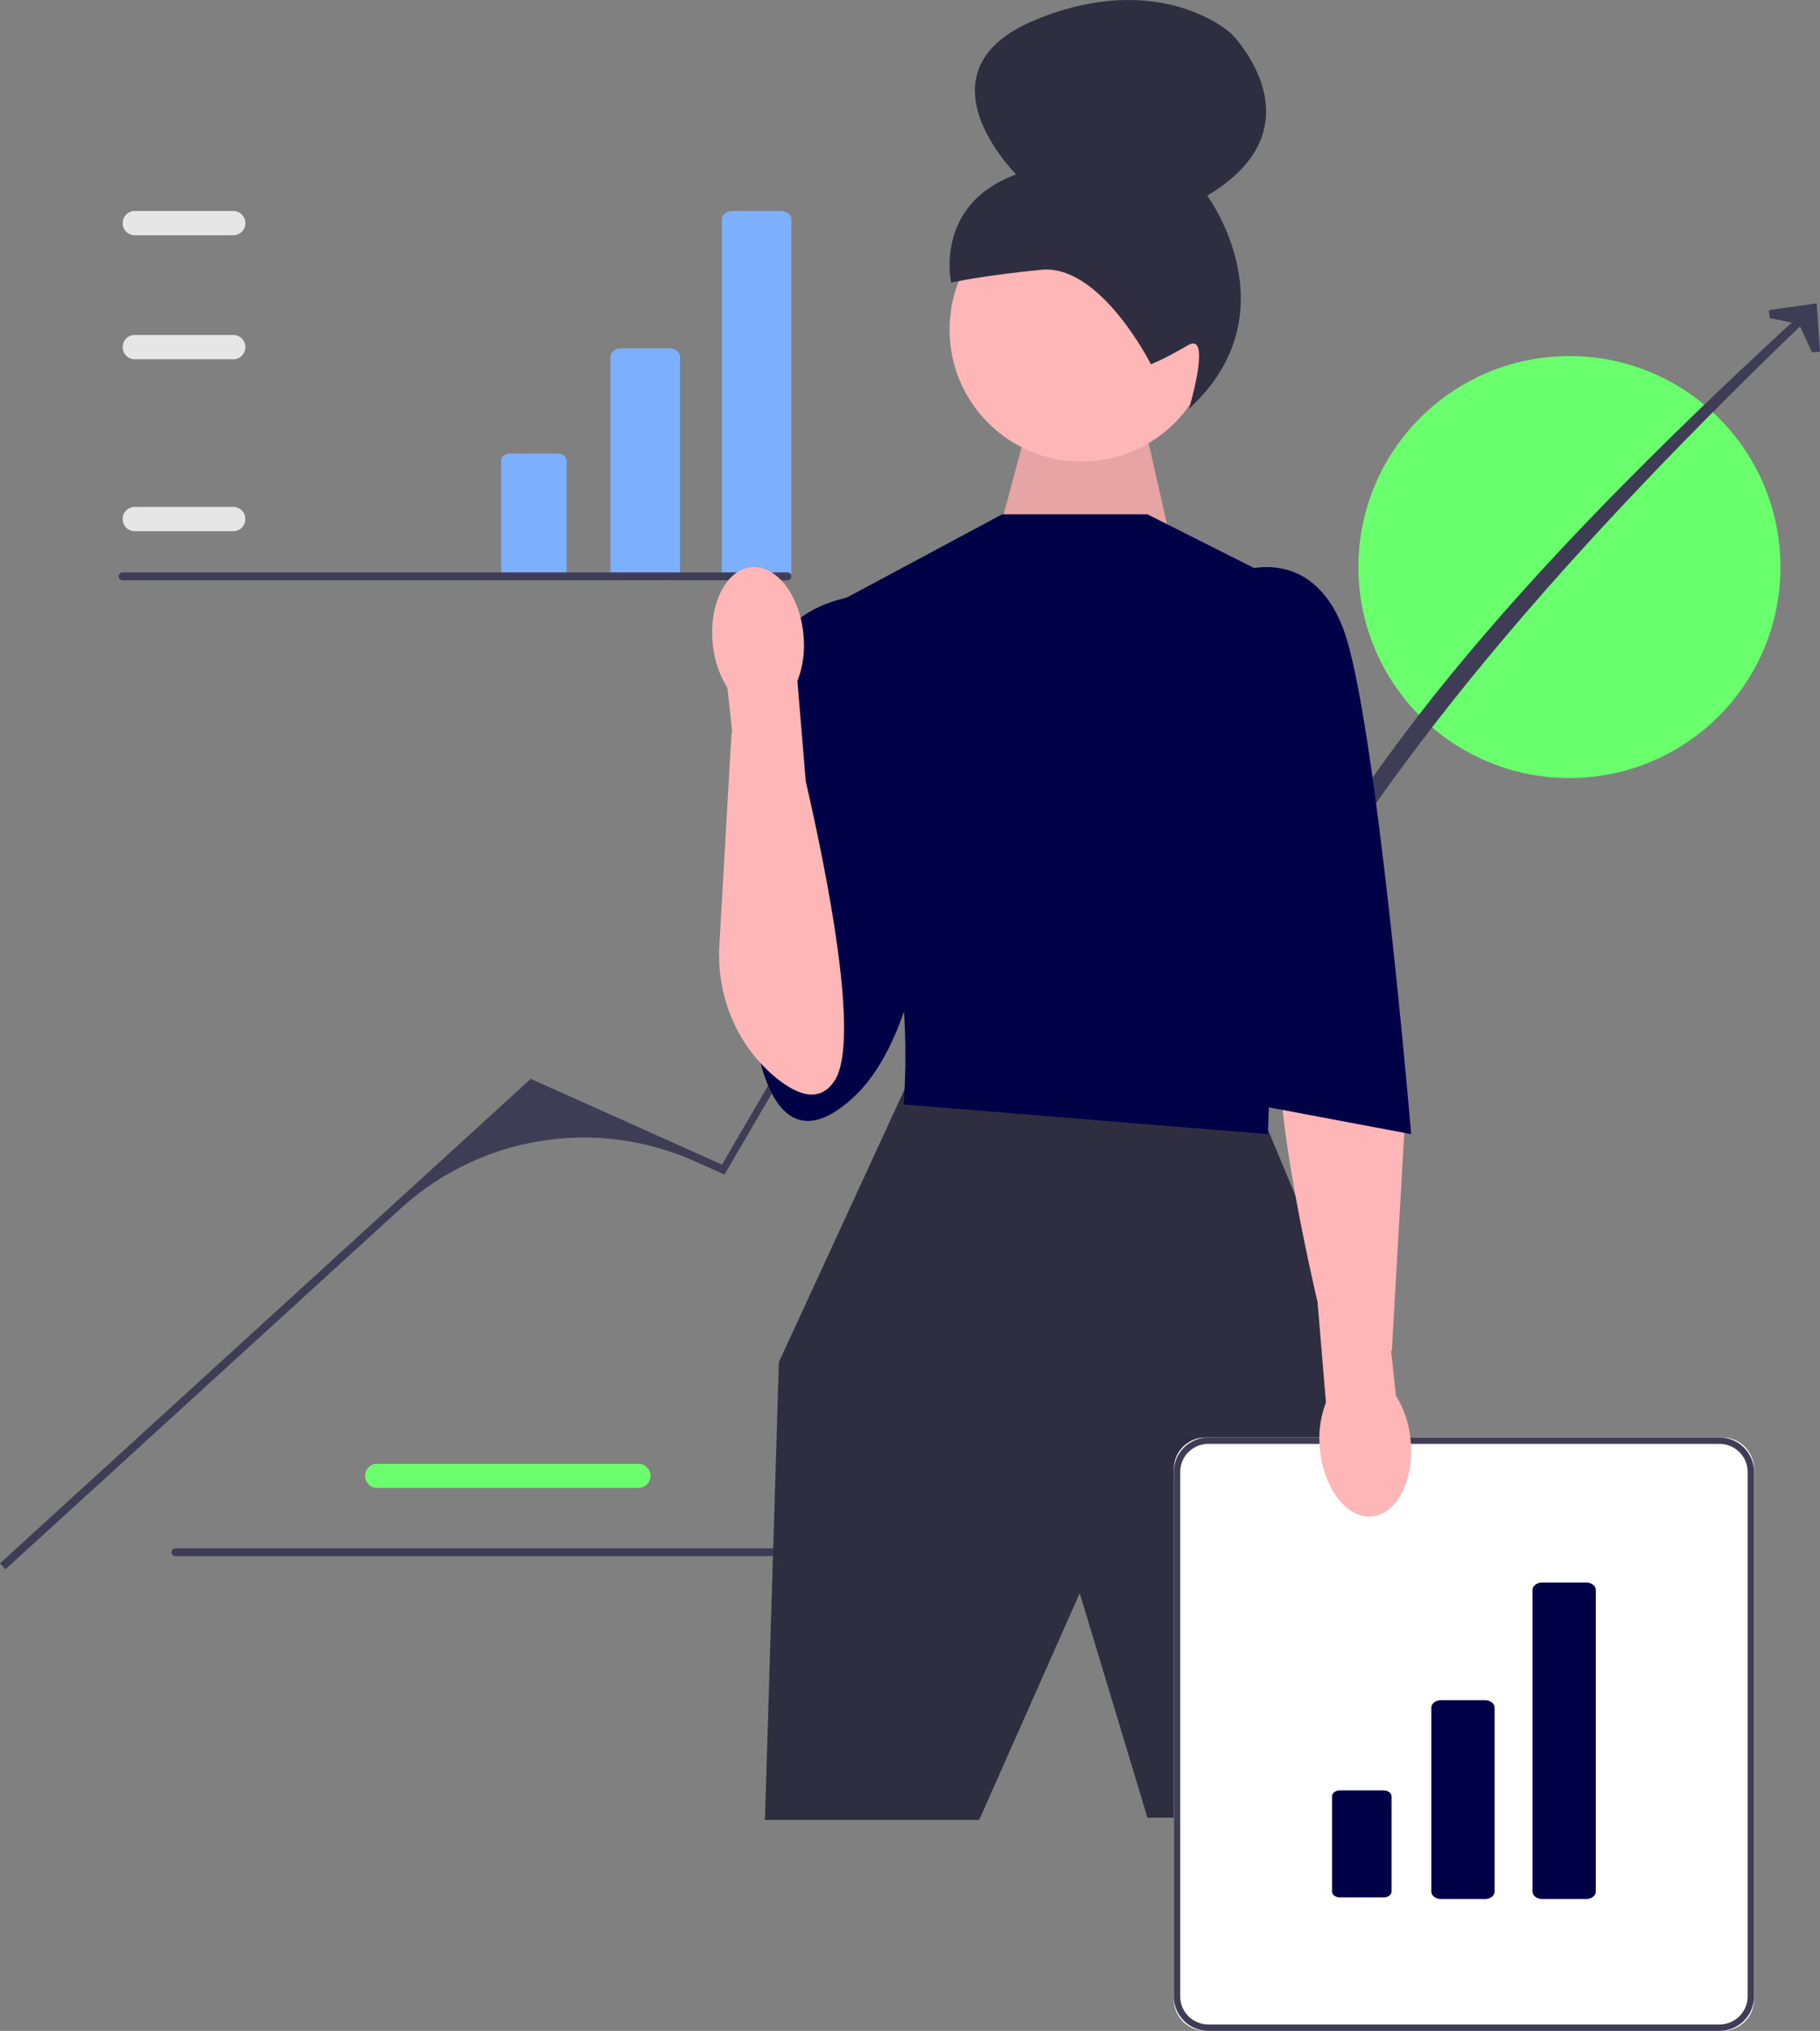 <svg xmlns="http://www.w3.org/2000/svg" xmlns:xlink="http://www.w3.org/1999/xlink" width="138px" height="154px" viewBox="0 0 138 154"><rect x="0" y="0" width="138" height="154" fill="#808080" stroke="none"/><title>undraw_projections_re_ulc6</title><g id="3-final-design" stroke="none" stroke-width="1" fill="none" fill-rule="evenodd"><g id="Desktop---Design-Homepage-V2" transform="translate(-606, -1098)" fill-rule="nonzero"><g id="Group-15" transform="translate(503, 1016)"><g id="undraw_projections_re_ulc6" transform="translate(103, 82)"><g id="Group" transform="translate(13, 111)"><path d="M35.415,1.824 L15.585,1.824 C15.085,1.824 14.679,1.414 14.679,0.912 C14.679,0.409 15.085,0 15.585,0 L35.415,0 C35.915,0 36.321,0.409 36.321,0.912 C36.321,1.414 35.915,1.824 35.415,1.824 L35.415,1.824 L35.415,1.824 Z" id="Path" fill="#6AFF6D"></path><path d="M0,6.705 C0,6.868 0.131,7 0.294,7 L50.706,7 C50.869,7 51,6.868 51,6.705 C51,6.541 50.869,6.409 50.706,6.409 L0.294,6.409 C0.131,6.409 0,6.541 0,6.705 Z" id="Path" fill="#3F3D56"></path></g><circle id="Oval" fill="#6AFF6D" cx="119" cy="43" r="16"></circle><g id="Group" transform="translate(0, 23)" fill="#3F3D56"><path d="M0.412,96 L0,95.548 L40.244,58.808 L54.744,65.311 L70.401,38.448 L83.265,32.244 L95.183,52.118 C101.618,35.451 117.756,18.014 137.093,0.323 L137.568,0.708 C119.432,18.08 103.915,35.531 95.109,53.183 L84.084,34.747 C83.563,33.876 82.469,33.539 81.549,33.967 L81.549,33.967 C74.518,37.241 68.653,42.584 64.738,49.282 L54.931,66.065 L52.692,65.061 C45.204,61.703 36.439,63.11 30.378,68.644 L0.412,96 Z" id="Path"></path><polygon id="Path" points="138 3.668 137.389 3.71 136.403 1.573 134.196 1.124 134.11 0.517 137.749 0"></polygon></g><polygon id="Path" fill="#FFB6B6" points="76 39.369 78.145 31.389 86.5 31 89 42"></polygon><polygon id="Path" fill="#000000" opacity="0.1" points="76 39.369 78.145 31.389 86.5 31 89 42"></polygon><circle id="Oval" fill="#FFB6B6" cx="82" cy="25" r="10"></circle><path d="M87.269,27.624 L87.269,27.624 C87.269,27.624 83.444,20.017 78.962,20.456 C74.479,20.895 72.118,21.429 72.118,21.429 C72.118,21.429 70.788,15.504 77.052,13.225 C77.052,13.225 69.087,5.345 78.569,1.48 C88.052,-2.386 93.357,2.544 93.357,2.544 C93.357,2.544 100.376,9.577 91.536,14.833 C91.536,14.833 98.1,23.696 90.153,31 C90.153,31 91.931,25.089 90.076,26.179 C88.221,27.269 87.269,27.624 87.269,27.624 L87.269,27.624 L87.269,27.624 L87.269,27.624 Z" id="Path" fill="#2F2E41"></path><polygon id="Path" fill="#2F2E41" points="70.068 81 68.729 82.299 59.059 103.286 58 138 74.248 138 81.869 120.809 87.005 137.834 101.613 137.834 105 106.929 95.896 85.071"></polygon><path d="M87.003,39 L75.985,39 L64,45.424 L66.795,57.843 C66.795,57.843 66.15,65.337 67.655,70.904 C69.16,76.472 68.515,83.752 68.515,83.752 L96.14,86 L97,60.733 L96.57,43.818 L87.003,39 L87.003,39 L87.003,39 L87.003,39 Z" id="Path" fill="#000047"></path><path d="M66.393,45 C66.393,45 59.922,45.218 58.879,49.568 C57.835,53.918 57,76.322 57,76.322 C57,76.322 57.626,89.616 64.619,83.296 C71.612,76.975 70.986,57.833 70.986,57.833 L66.393,45 L66.393,45 L66.393,45 Z" id="Path" fill="#000047"></path><path d="M130.593,154 L91.407,154 C90.08,154 89,152.928 89,151.61 L89,111.39 C89,110.072 90.08,109 91.407,109 L130.593,109 C131.92,109 133,110.072 133,111.39 L133,151.61 C133,152.928 131.92,154 130.593,154 Z" id="Path" fill="#FFFFFF"></path><path d="M130.375,154 L91.625,154 C90.177,154 89,152.831 89,151.393 L89,111.607 C89,110.169 90.177,109 91.625,109 L130.375,109 C131.823,109 133,110.169 133,111.607 L133,151.393 C133,152.831 131.823,154 130.375,154 Z M91.625,109.486 C90.447,109.486 89.489,110.437 89.489,111.607 L89.489,151.393 C89.489,152.563 90.447,153.514 91.625,153.514 L130.375,153.514 C131.553,153.514 132.511,152.563 132.511,151.393 L132.511,111.607 C132.511,110.437 131.553,109.486 130.375,109.486 L91.625,109.486 Z" id="Shape" fill="#3F3D56"></path><g id="Group" transform="translate(101, 120)" fill="#000047"><path d="M11.593,24 L8.266,24 C7.861,24 7.531,23.752 7.531,23.447 L7.531,9.477 C7.531,9.172 7.861,8.924 8.266,8.924 L11.593,8.924 C11.998,8.924 12.328,9.172 12.328,9.477 L12.328,23.447 C12.328,23.752 11.998,24 11.593,24 Z" id="Path"></path><path d="M0.594,15.767 C0.266,15.767 0,15.968 0,16.214 L0,23.431 C0,23.678 0.266,23.878 0.594,23.878 L3.921,23.878 C4.248,23.878 4.514,23.678 4.514,23.431 L4.514,16.214 C4.514,15.968 4.248,15.767 3.921,15.767 L0.594,15.767 Z" id="Path"></path><path d="M19.265,24 L15.938,24 C15.533,24 15.204,23.752 15.204,23.447 L15.204,0.553 C15.204,0.248 15.533,0 15.938,0 L19.265,0 C19.67,0 20,0.248 20,0.553 L20,23.447 C20,23.752 19.67,24 19.265,24 Z" id="Path"></path></g><g id="Group" transform="translate(38, 16)" fill="#7CAFFC"><path d="M12.752,28 L9.093,28 C8.647,28 8.284,27.711 8.284,27.355 L8.284,11.057 C8.284,10.701 8.647,10.412 9.093,10.412 L12.752,10.412 C13.198,10.412 13.56,10.701 13.56,11.057 L13.56,27.355 C13.56,27.711 13.198,28 12.752,28 L12.752,28 L12.752,28 Z" id="Path"></path><path d="M0.653,18.395 C0.293,18.395 0,18.629 0,18.917 L0,27.337 C0,27.624 0.293,27.858 0.653,27.858 L4.313,27.858 C4.673,27.858 4.966,27.624 4.966,27.337 L4.966,18.917 C4.966,18.629 4.673,18.395 4.313,18.395 L0.653,18.395 Z" id="Path"></path><path d="M21.192,28 L17.532,28 C17.087,28 16.724,27.711 16.724,27.355 L16.724,0.645 C16.724,0.289 17.087,0 17.532,0 L21.192,0 C21.638,0 22,0.289 22,0.645 L22,27.355 C22,27.711 21.638,28 21.192,28 L21.192,28 L21.192,28 Z" id="Path"></path></g><path d="M104.038,114.99 C105.938,114.807 107.247,112.225 106.961,109.221 C106.863,108.019 106.48,106.859 105.845,105.837 L105.479,102.437 L105.535,102.42 L106.456,86.301 C106.67,82.554 105.194,78.871 102.352,76.437 C100.662,74.99 98.858,74.257 97.698,76.086 C95.773,79.121 98.266,91.633 99.903,98.746 L100.538,106.348 C100.107,107.473 99.95,108.685 100.081,109.884 C100.366,112.887 102.138,115.173 104.038,114.99 L104.038,114.99 Z" id="Path" fill="#FFB6B6"></path><path d="M94,43.345 C94,43.345 99.365,41.19 101.841,47.653 C104.317,54.116 107,86 107,86 L94.413,83.63 L94,43.345 L94,43.345 L94,43.345 Z" id="Path" fill="#000047"></path><g id="Group" transform="translate(9, 16)"><path d="M8.698,24.278 L1.207,24.278 C0.707,24.278 0.301,23.866 0.301,23.358 C0.301,22.851 0.707,22.439 1.207,22.439 L8.698,22.439 C9.198,22.439 9.605,22.851 9.605,23.358 C9.605,23.866 9.198,24.278 8.698,24.278 Z" id="Path" fill="#E6E6E6"></path><path d="M8.698,11.241 L1.207,11.241 C0.707,11.241 0.301,10.828 0.301,10.321 C0.301,9.814 0.707,9.402 1.207,9.402 L8.698,9.402 C9.198,9.402 9.605,9.814 9.605,10.321 C9.605,10.828 9.198,11.241 8.698,11.241 Z" id="Path" fill="#E6E6E6"></path><path d="M8.698,1.839 L1.207,1.839 C0.707,1.839 0.301,1.427 0.301,0.92 C0.301,0.412 0.707,0 1.207,0 L8.698,0 C9.198,0 9.605,0.412 9.605,0.92 C9.605,1.427 9.198,1.839 8.698,1.839 Z" id="Path" fill="#E6E6E6"></path><path d="M0,27.702 C0,27.867 0.131,28 0.294,28 L50.706,28 C50.869,28 51,27.867 51,27.702 C51,27.537 50.869,27.404 50.706,27.404 L0.294,27.404 C0.131,27.404 0,27.537 0,27.702 Z" id="Path" fill="#3F3D56"></path></g><path d="M56.962,43.01 C55.062,43.193 53.753,45.775 54.039,48.779 C54.137,49.981 54.52,51.141 55.155,52.163 L55.521,55.563 L55.465,55.58 L54.544,71.699 C54.33,75.446 55.806,79.129 58.648,81.563 C60.338,83.01 62.142,83.743 63.302,81.914 C65.227,78.879 62.734,66.367 61.097,59.254 L60.462,51.652 C60.893,50.527 61.05,49.315 60.919,48.116 C60.634,45.113 58.862,42.827 56.962,43.01 L56.962,43.01 L56.962,43.01 L56.962,43.01 Z" id="Path" fill="#FFB6B6"></path></g></g></g></g></svg>